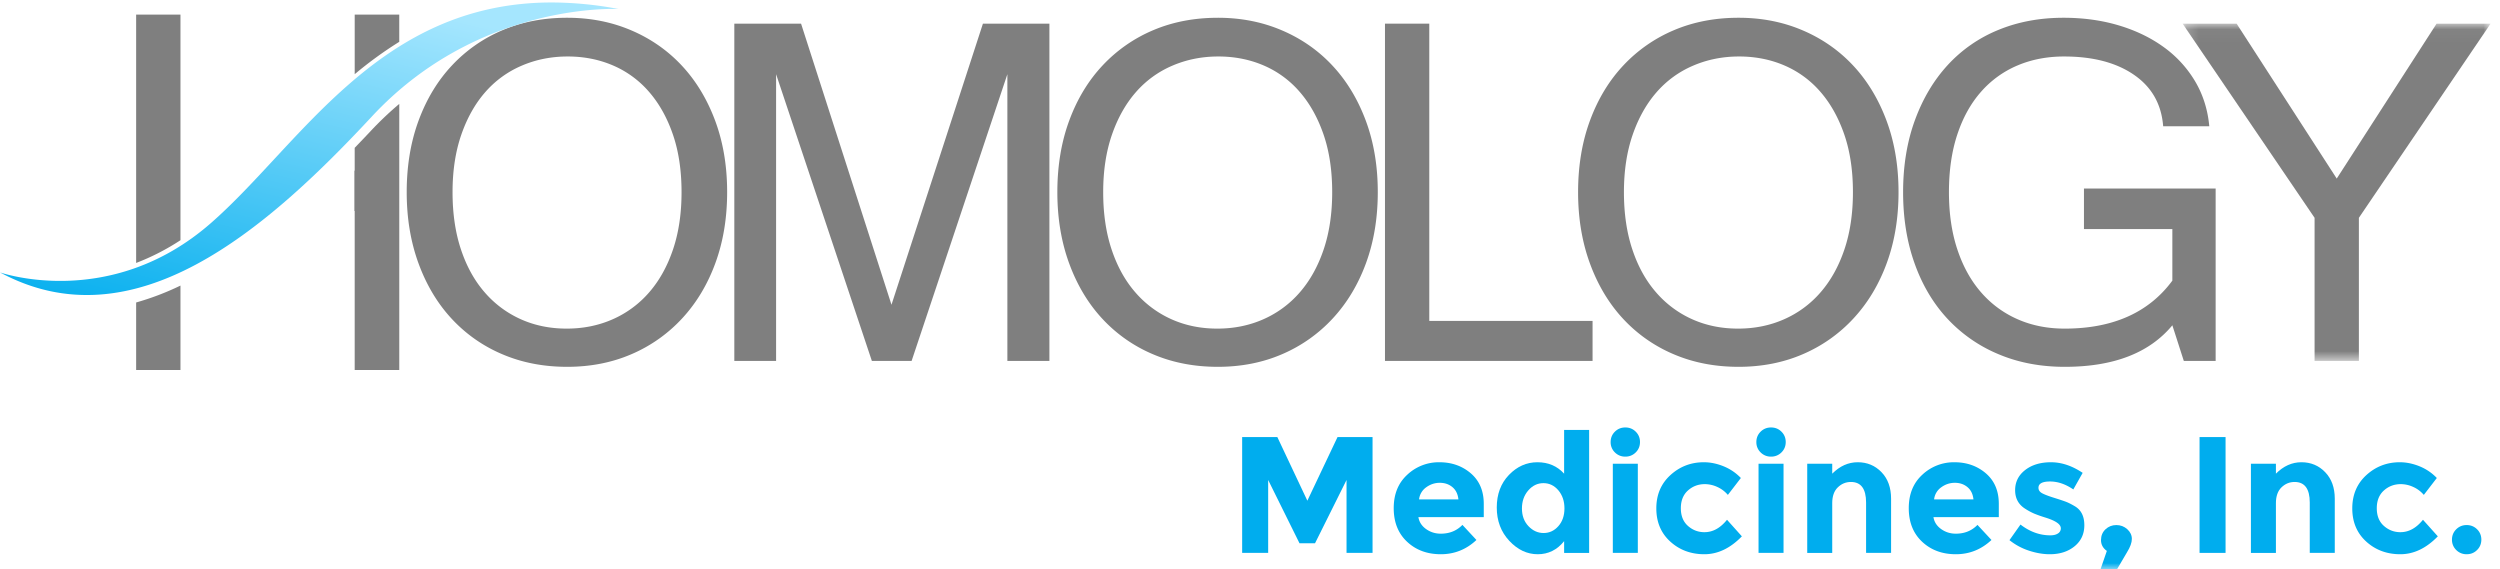 <svg xmlns="http://www.w3.org/2000/svg" xmlns:xlink="http://www.w3.org/1999/xlink" width="202" height="46">
  <title>Homology mini-logo</title>
  <defs>
    <polygon id="path-1" points=".188 .033 25.071 .033 25.071 27.284 .188 27.284"/>
    <linearGradient id="linearGradient-3" x1="66.713%" x2="24.375%" y1="1.961%" y2="100%">
      <stop offset="0%" stop-color="#A5E6FE"/>
      <stop offset="100%" stop-color="#00ADEE"/>
    </linearGradient>
    <path id="path-4" d="M17.024 18.04C8.898 25.14 0 22.01 0 22.01c10.783 5.815 21.4-3.298 30.052-12.602C38.705.104 49.982.728 49.982.728A29.167 29.167 0 0 0 44.576.2C30.57.2 24.277 11.704 17.024 18.04"/>
    <polygon id="path-6" points="0 46 200.979 46 200.979 .198 0 .198"/>
  </defs>
  <g id="Page-1" fill="none" fill-rule="evenodd">
    <g id="LOGO">
      <g id="Medicines" transform="translate(11 1)">
        <path id="Fill-1" fill="#7F7F7F" d="M34.787 25.552c1.344 0 2.586-.252 3.725-.757a8.32 8.32 0 0 0 2.943-2.176c.823-.946 1.464-2.1 1.924-3.46.46-1.361.69-2.905.69-4.632 0-1.755-.234-3.309-.7-4.663-.466-1.354-1.108-2.5-1.924-3.44a8.009 8.009 0 0 0-2.913-2.135c-1.125-.483-2.346-.725-3.663-.725-1.331 0-2.572.249-3.725.746a8.129 8.129 0 0 0-2.953 2.155c-.817.94-1.458 2.086-1.925 3.44-.466 1.355-.7 2.895-.7 4.622 0 1.727.227 3.27.68 4.631.452 1.361 1.09 2.515 1.914 3.461a8.368 8.368 0 0 0 2.922 2.176c1.125.505 2.36.757 3.705.757M34.828.435c1.866 0 3.591.338 5.176 1.016 1.585.676 2.95 1.63 4.096 2.86 1.145 1.229 2.04 2.71 2.686 4.444.644 1.734.967 3.658.967 5.772 0 2.086-.316 3.992-.947 5.72-.631 1.727-1.523 3.215-2.675 4.465a11.996 11.996 0 0 1-4.096 2.901c-1.578.684-3.314 1.026-5.207 1.026-1.907 0-3.653-.338-5.238-1.015a11.856 11.856 0 0 1-4.095-2.87c-1.146-1.236-2.038-2.725-2.676-4.466-.638-1.741-.957-3.661-.957-5.761 0-2.128.322-4.062.967-5.803.645-1.74 1.547-3.225 2.707-4.455a11.952 11.952 0 0 1 4.095-2.84c1.571-.663 3.304-.994 5.197-.994"/>
        <polygon id="Fill-3" fill="#7F7F7F" points="73.792 28.163 70.396 28.163 70.396 4.994 62.658 28.163 59.447 28.163 51.708 4.994 51.708 28.163 48.333 28.163 48.333 .911 53.726 .911 61.032 23.624 68.42 .911 73.792 .911"/>
        <path id="Fill-5" fill="#7F7F7F" d="M87.359 25.552c1.344 0 2.586-.252 3.725-.757a8.316 8.316 0 0 0 2.943-2.176c.823-.946 1.464-2.1 1.924-3.46.46-1.361.69-2.905.69-4.632 0-1.755-.234-3.309-.7-4.663-.467-1.354-1.108-2.5-1.924-3.44a8.008 8.008 0 0 0-2.912-2.135c-1.126-.483-2.347-.725-3.664-.725-1.331 0-2.572.249-3.725.746a8.13 8.13 0 0 0-2.953 2.155c-.817.94-1.459 2.086-1.925 3.44-.466 1.355-.7 2.895-.7 4.622 0 1.727.227 3.27.68 4.631.453 1.361 1.09 2.515 1.914 3.461a8.367 8.367 0 0 0 2.922 2.176c1.125.505 2.36.757 3.705.757M87.4.435c1.866 0 3.591.338 5.176 1.016 1.585.676 2.95 1.63 4.096 2.86 1.145 1.229 2.04 2.71 2.686 4.444.644 1.734.967 3.658.967 5.772 0 2.086-.316 3.992-.947 5.72-.631 1.727-1.523 3.215-2.675 4.465a11.994 11.994 0 0 1-4.096 2.901c-1.578.684-3.313 1.026-5.207 1.026-1.907 0-3.653-.338-5.238-1.015a11.855 11.855 0 0 1-4.095-2.87c-1.146-1.236-2.038-2.725-2.676-4.466-.638-1.741-.957-3.661-.957-5.761 0-2.128.322-4.062.967-5.803.645-1.74 1.547-3.225 2.707-4.455a11.951 11.951 0 0 1 4.096-2.84C83.774.767 85.507.436 87.4.436"/>
        <polygon id="Fill-7" fill="#7F7F7F" points="117.679 28.163 100.906 28.163 100.906 .911 104.486 .911 104.486 24.93 117.679 24.93"/>
        <path id="Fill-9" fill="#7F7F7F" d="M129.435 25.552c1.344 0 2.586-.252 3.725-.757a8.324 8.324 0 0 0 2.943-2.176c.823-.946 1.464-2.1 1.924-3.46.46-1.361.69-2.905.69-4.632 0-1.755-.234-3.309-.7-4.663-.467-1.354-1.108-2.5-1.924-3.44a8.017 8.017 0 0 0-2.913-2.135c-1.124-.483-2.346-.725-3.663-.725-1.331 0-2.572.249-3.725.746a8.127 8.127 0 0 0-2.953 2.155c-.817.94-1.459 2.086-1.925 3.44-.466 1.355-.7 2.895-.7 4.622 0 1.727.227 3.27.68 4.631.452 1.361 1.09 2.515 1.914 3.461a8.366 8.366 0 0 0 2.922 2.176c1.125.505 2.36.757 3.705.757m.04-25.117c1.867 0 3.592.338 5.177 1.016 1.585.676 2.95 1.63 4.096 2.86 1.145 1.229 2.04 2.71 2.685 4.444s.968 3.658.968 5.772c0 2.086-.316 3.992-.947 5.72-.631 1.727-1.523 3.215-2.676 4.465a11.994 11.994 0 0 1-4.095 2.901c-1.578.684-3.314 1.026-5.207 1.026-1.907 0-3.653-.338-5.238-1.015a11.857 11.857 0 0 1-4.096-2.87c-1.145-1.236-2.037-2.725-2.675-4.466-.638-1.741-.957-3.661-.957-5.761 0-2.128.322-4.062.967-5.803.645-1.74 1.547-3.225 2.707-4.455a11.952 11.952 0 0 1 4.095-2.84c1.571-.663 3.304-.994 5.197-.994"/>
        <path id="Fill-11" fill="#7F7F7F" d="M155.84 28.64c-1.962 0-3.746-.34-5.35-1.016a11.846 11.846 0 0 1-4.127-2.86c-1.146-1.23-2.032-2.715-2.655-4.456-.625-1.74-.937-3.668-.937-5.781 0-2.142.32-4.083.957-5.823.638-1.741 1.524-3.226 2.655-4.456a11.361 11.361 0 0 1 4.085-2.83c1.592-.655 3.348-.983 5.27-.983 1.605 0 3.097.207 4.475.621 1.38.415 2.59 1.002 3.633 1.762a9.169 9.169 0 0 1 2.521 2.756c.638 1.078 1.019 2.287 1.143 3.627h-3.726c-.138-1.783-.922-3.167-2.356-4.155-1.434-.988-3.317-1.482-5.65-1.482-1.372 0-2.627.242-3.766.725a8.09 8.09 0 0 0-2.942 2.125c-.824.932-1.463 2.079-1.915 3.44-.453 1.36-.68 2.918-.68 4.673 0 1.727.227 3.27.68 4.632.452 1.36 1.09 2.514 1.915 3.46a8.287 8.287 0 0 0 2.953 2.176c1.145.505 2.41.757 3.797.757 3.896 0 6.798-1.292 8.706-3.876v-4.165h-7.142v-3.275h10.64v13.927h-2.572l-.926-2.88c-1.853 2.237-4.748 3.356-8.686 3.356"/>
        <g id="Group-15" transform="translate(165.168 .879)">
          <mask id="mask-2" fill="#fff">
            <use xlink:href="#path-1"/>
          </mask>
          <polygon id="Fill-13" fill="#7F7F7F" points="25.071 .033 14.43 15.72 14.43 27.284 10.85 27.284 10.85 15.72 .188 .033 4.551 .033 12.64 12.55 20.708 .033" mask="url(#mask-2)"/>
        </g>
        <path id="Fill-16" fill="#7F7F7F" d="M21.26 2.379V.18h-3.6v4.815a31.785 31.785 0 0 1 3.6-2.616"/>
        <path id="Fill-18" fill="#7F7F7F" d="M18.992 9.546c-.44.468-.884.935-1.333 1.4v1.846h-.026v3.254h.026v12.848h3.602v-21.5a27.51 27.51 0 0 0-2.27 2.152"/>
        <path id="Fill-20" fill="#7F7F7F" d="M3.582 18.41V.18H0v20.067a18.682 18.682 0 0 0 3.58-1.838"/>
        <path id="Fill-22" fill="#7F7F7F" d="M0 23.441v5.453h3.582v-6.819A22.002 22.002 0 0 1 0 23.441"/>
      </g>
      <g id="Swish">
        <mask id="mask-5" fill="#fff">
          <use xlink:href="#path-4"/>
        </mask>
        <use id="Clip-26" fill="url(#linearGradient-3)" xlink:href="#path-4"/>
      </g>
      <g id="Homology">
        <polygon id="Fill-28" fill="#00ADEE" points="108.8 38.783 106.253 43.898 105.001 43.898 102.468 38.783 102.468 44.674 100.366 44.674 100.366 35.315 103.209 35.315 105.634 40.457 108.072 35.315 110.902 35.315 110.902 44.674 108.8 44.674"/>
        <path id="Fill-30" fill="#00ADEE" d="M117.355 39.359c-.279-.232-.618-.348-1.018-.348s-.765.12-1.097.361a1.382 1.382 0 0 0-.58.978h3.18c-.045-.429-.207-.76-.485-.991zm1.94 4.271c-.818.768-1.776 1.152-2.877 1.152-1.1 0-2.01-.337-2.728-1.011-.719-.674-1.078-1.578-1.078-2.712 0-1.133.366-2.035 1.098-2.704a3.715 3.715 0 0 1 2.594-1.005c.997 0 1.843.3 2.54.897.695.599 1.044 1.42 1.044 2.464v1.071h-5.282c.063.393.27.714.62.965.35.25.745.374 1.186.374.71 0 1.293-.236 1.751-.71l1.132 1.219z"/>
        <path id="Fill-32" fill="#00ADEE" d="M122.973 41.086c0 .58.175 1.056.525 1.426.35.37.76.556 1.226.556.467 0 .864-.185 1.193-.556.327-.37.491-.848.491-1.433 0-.584-.164-1.07-.491-1.46-.329-.387-.73-.581-1.206-.581s-.885.196-1.226.589c-.342.393-.512.879-.512 1.459m1.273 3.696c-.858 0-1.623-.362-2.297-1.085-.674-.723-1.01-1.62-1.01-2.691 0-1.071.327-1.949.983-2.631.656-.683 1.424-1.025 2.304-1.025.88 0 1.598.308 2.155.924V34.74h2.021v9.935h-2.02v-.95c-.566.705-1.278 1.058-2.136 1.058"/>
        <mask id="mask-7" fill="#fff">
          <use xlink:href="#path-6"/>
        </mask>
        <path id="Fill-34" fill="#00ADEE" d="M130.315 44.674h2.021v-7.203h-2.02v7.203zm.168-8.12a1.136 1.136 0 0 1-.343-.837c0-.33.115-.61.343-.837.23-.228.51-.341.842-.341.333 0 .614.113.842.341.23.228.344.507.344.837 0 .33-.114.609-.344.837a1.15 1.15 0 0 1-.842.341 1.15 1.15 0 0 1-.842-.341z" mask="url(#mask-7)"/>
        <path id="Fill-36" fill="#00ADEE" d="M137.725 43c.674 0 1.28-.334 1.818-1.003l1.2 1.339c-.935.964-1.945 1.446-3.032 1.446-1.086 0-2.005-.342-2.755-1.025-.75-.683-1.125-1.575-1.125-2.678 0-1.102.38-1.999 1.139-2.691.758-.692 1.659-1.038 2.701-1.038.52 0 1.048.107 1.583.322a4.006 4.006 0 0 1 1.408.95l-1.051 1.366a2.392 2.392 0 0 0-.856-.643 2.43 2.43 0 0 0-1.003-.227c-.53 0-.986.172-1.368.515-.382.344-.572.822-.572 1.433 0 .612.19 1.087.572 1.426.382.34.829.509 1.34.509" mask="url(#mask-7)"/>
        <path id="Fill-37" fill="#00ADEE" d="M142.09 44.674h2.02v-7.203h-2.02v7.203zm.168-8.12a1.135 1.135 0 0 1-.344-.837c0-.33.115-.61.344-.837.23-.228.51-.341.842-.341.332 0 .613.113.842.341.23.228.344.507.344.837 0 .33-.115.609-.344.837a1.15 1.15 0 0 1-.842.341 1.15 1.15 0 0 1-.842-.341z" mask="url(#mask-7)"/>
        <path id="Fill-38" fill="#00ADEE" d="M148.044 40.658v4.017h-2.02V37.47h2.02v.803c.611-.616 1.298-.924 2.062-.924.763 0 1.403.268 1.92.804.516.535.774 1.25.774 2.142v4.379h-2.02v-4.07c0-1.108-.41-1.661-1.227-1.661-.404 0-.757.145-1.057.435-.301.29-.452.716-.452 1.279" mask="url(#mask-7)"/>
        <path id="Fill-39" fill="#00ADEE" d="M158.97 39.359c-.278-.232-.617-.348-1.017-.348-.4 0-.766.12-1.098.361a1.382 1.382 0 0 0-.58.978h3.18c-.045-.429-.206-.76-.485-.991zm1.94 4.271c-.817.768-1.776 1.152-2.876 1.152-1.1 0-2.01-.337-2.728-1.011-.719-.674-1.078-1.578-1.078-2.712 0-1.133.366-2.035 1.098-2.704a3.715 3.715 0 0 1 2.594-1.005c.996 0 1.843.3 2.54.897.695.599 1.043 1.42 1.043 2.464v1.071h-5.281c.063.393.27.714.62.965.35.25.745.374 1.185.374.71 0 1.293-.236 1.752-.71l1.131 1.219z" mask="url(#mask-7)"/>
        <path id="Fill-40" fill="#00ADEE" d="M168.414 42.432c0 .71-.262 1.278-.788 1.707-.525.428-1.192.643-2 .643-.54 0-1.1-.096-1.685-.288a4.975 4.975 0 0 1-1.576-.85l.89-1.26c.754.581 1.558.871 2.411.871.26 0 .467-.051.62-.154a.472.472 0 0 0 .229-.408c0-.17-.106-.326-.317-.469-.21-.143-.516-.276-.916-.401a10.59 10.59 0 0 1-.916-.322 5.095 5.095 0 0 1-.72-.388c-.549-.34-.823-.842-.823-1.506 0-.665.27-1.208.809-1.627.539-.42 1.235-.63 2.088-.63s1.706.286 2.56.857l-.755 1.34c-.629-.43-1.255-.643-1.88-.643-.624 0-.936.17-.936.508 0 .188.099.335.297.442.197.107.525.232.983.375.458.143.784.252.977.328.193.076.424.194.694.355.503.303.754.81.754 1.52" mask="url(#mask-7)"/>
        <path id="Fill-41" fill="#00ADEE" d="M170.233 44.514c-.315-.223-.472-.513-.472-.87 0-.358.122-.65.364-.878.243-.227.534-.341.876-.341.341 0 .635.112.883.335.246.223.37.484.37.783 0 .3-.13.659-.39 1.078l-.81 1.379h-1.333l.512-1.486z" mask="url(#mask-7)"/>
        <polygon id="Fill-42" fill="#00ADEE" points="177.724 44.674 179.825 44.674 179.825 35.315 177.724 35.315" mask="url(#mask-7)"/>
        <path id="Fill-43" fill="#00ADEE" d="M183.894 40.658v4.017h-2.02V37.47h2.02v.803c.61-.616 1.298-.924 2.061-.924.764 0 1.403.268 1.92.804.516.535.775 1.25.775 2.142v4.379h-2.021v-4.07c0-1.108-.41-1.661-1.226-1.661-.404 0-.757.145-1.058.435-.3.29-.451.716-.451 1.279" mask="url(#mask-7)"/>
        <path id="Fill-44" fill="#00ADEE" d="M193.958 43c.673 0 1.28-.334 1.818-1.003l1.2 1.339c-.935.964-1.945 1.446-3.032 1.446s-2.005-.342-2.755-1.025c-.75-.683-1.125-1.575-1.125-2.678 0-1.102.38-1.999 1.138-2.691.76-.692 1.66-1.038 2.702-1.038.52 0 1.048.107 1.583.322a4.006 4.006 0 0 1 1.408.95l-1.051 1.366a2.392 2.392 0 0 0-.856-.643 2.43 2.43 0 0 0-1.003-.227c-.53 0-.986.172-1.368.515-.382.344-.573.822-.573 1.433 0 .612.191 1.087.573 1.426.382.34.829.509 1.34.509" mask="url(#mask-7)"/>
        <path id="Fill-45" fill="#00ADEE" d="M198.464 44.44a1.135 1.135 0 0 1-.344-.837c0-.33.115-.609.344-.837.23-.227.51-.341.842-.341.332 0 .613.114.842.341.23.228.344.507.344.837 0 .33-.115.61-.344.837-.229.228-.51.342-.842.342a1.15 1.15 0 0 1-.842-.342" mask="url(#mask-7)"/>
      </g>
    </g>
  </g>
</svg>
